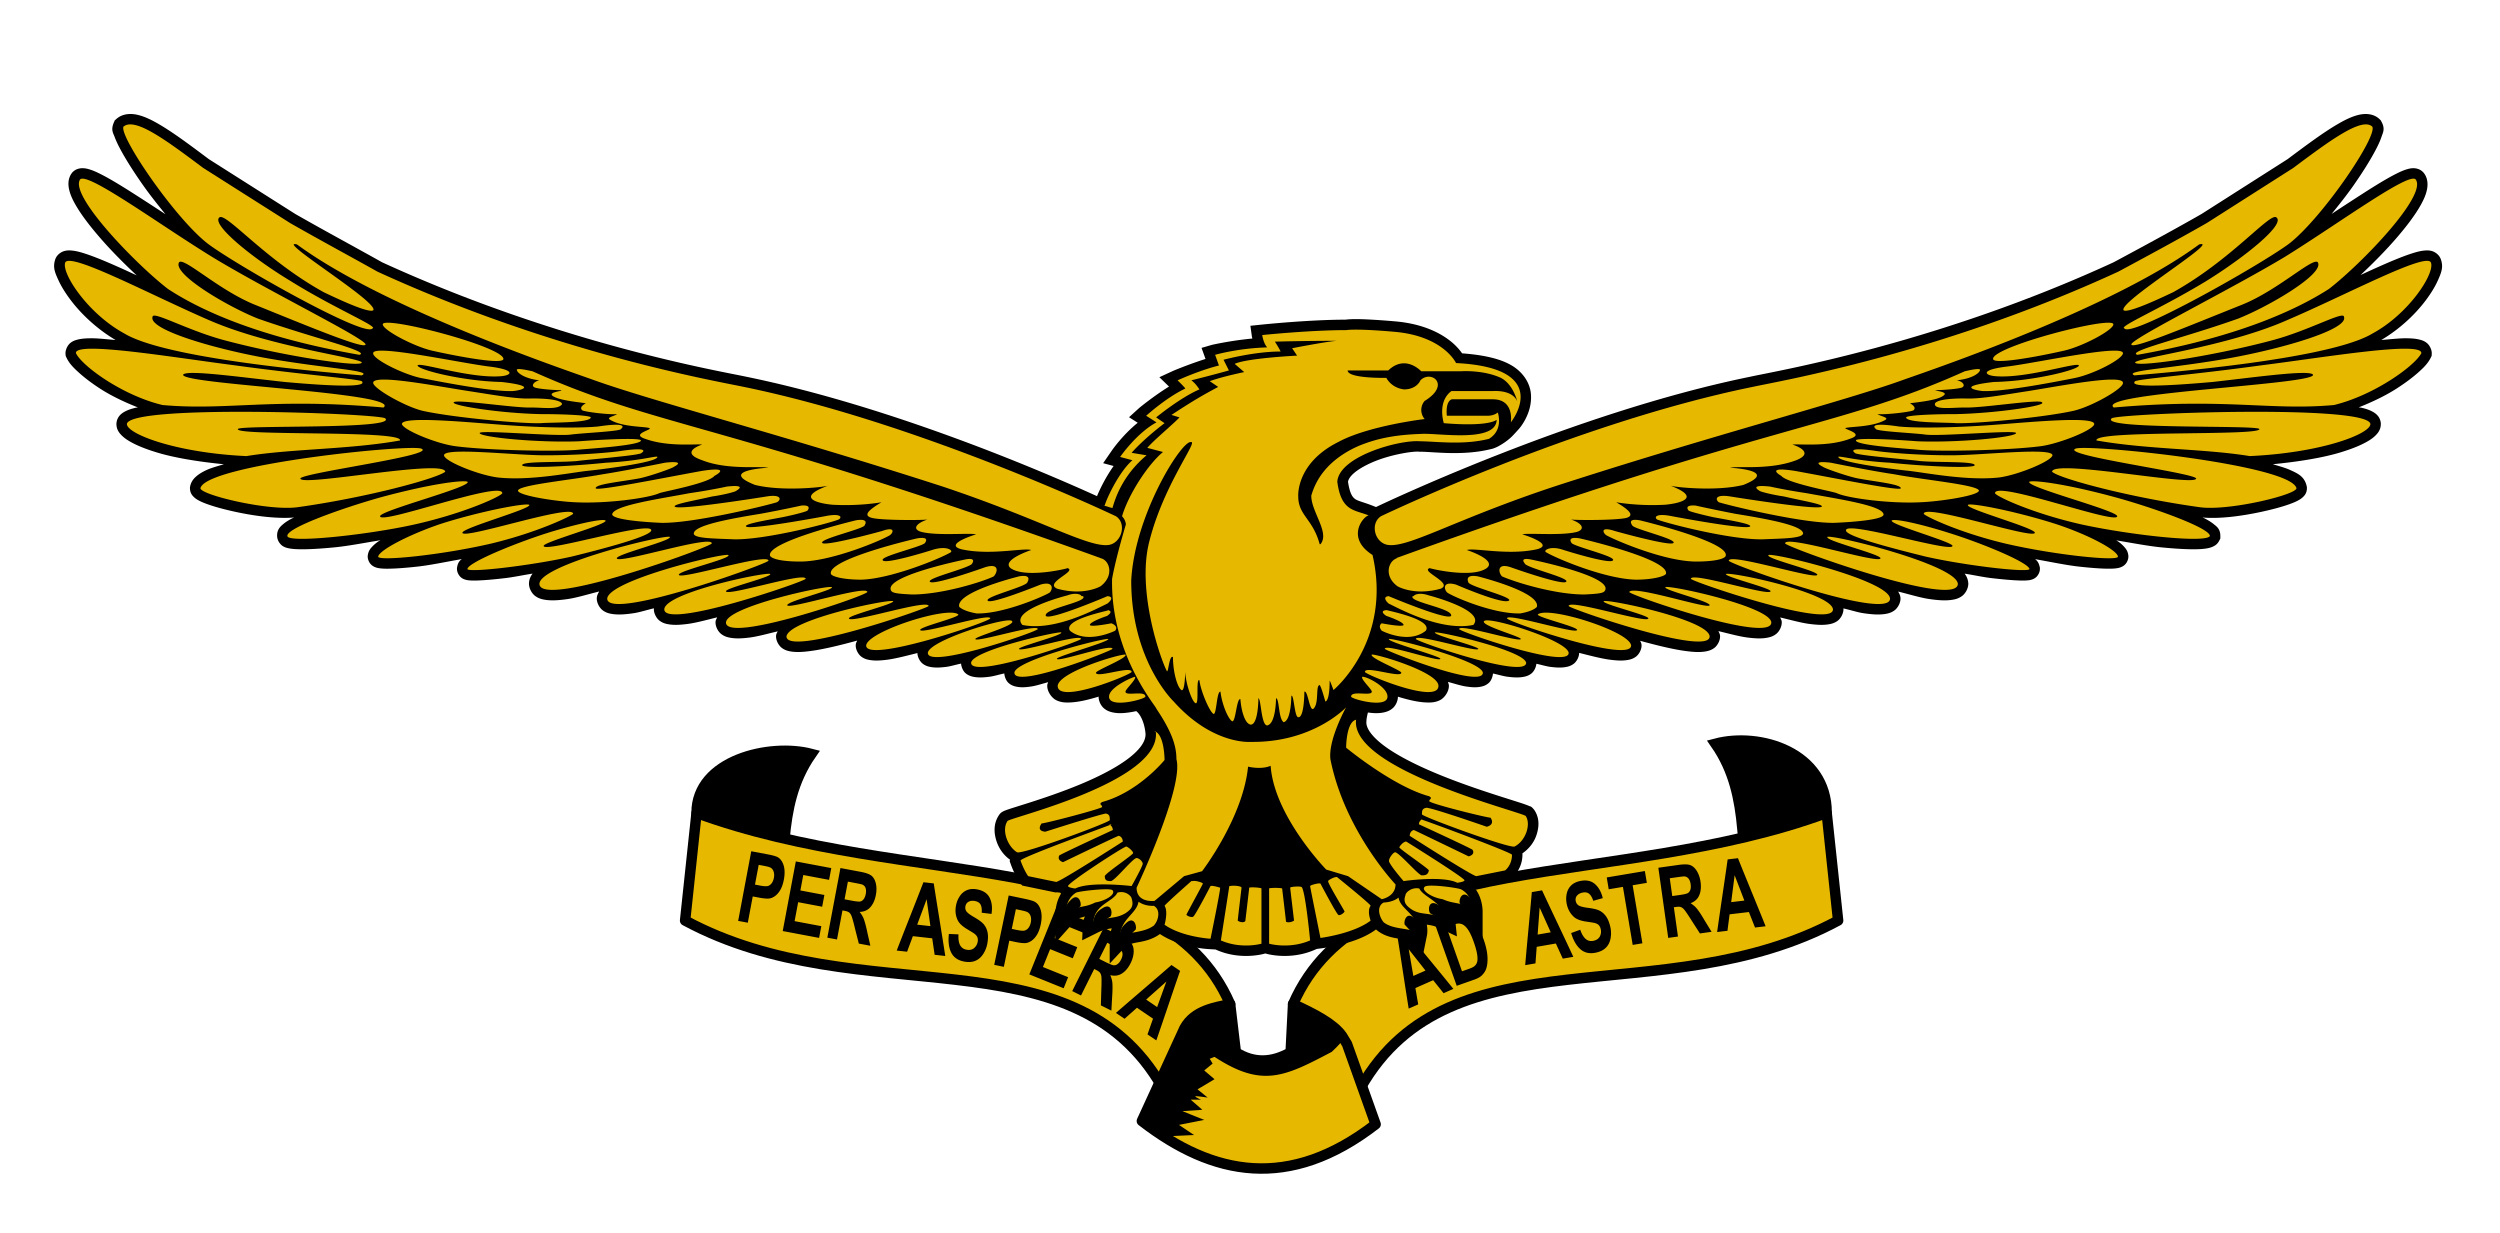<svg width="454.822" height="224.379" version="1.0" xmlns="http://www.w3.org/2000/svg">
  <path style="fill:#000000;stroke:#000000;stroke-width:1.9" d="M204.386 398.777c0-9.623 13.333-12.72 20.891-10.725-3.417 4.913-4.396 10.11-4.9 15.464z" transform="translate(-77.662 -250.887)"/>
  <path style="fill:#e7b800;fill-opacity:1;stroke:#000000;stroke-width:1.9;stroke-linejoin:round" d="m204.386 398.777-2.084 19.582c31.908 17.185 70.352 1.379 86.868 30.414l12.29-15.207c-12.561-28.864-58.796-20.689-97.074-34.789Z" transform="translate(-77.662 -250.887)"/>
  <path d="M203.805 398.777c0-11.08 12.215-14.704 20.229-12.585-3.417 4.913-4.396 10.11-4.901 15.464z" style="fill:#000000;stroke:#000000;stroke-width:1.9" transform="matrix(-1 0 0 1 536.129 -250.887)"/>
  <path d="m203.805 398.777-2.083 19.582c31.908 17.185 70.352 1.379 86.868 30.414l12.29-15.207c-12.562-28.864-58.796-20.689-97.075-34.789Z" style="fill:#e7b800;fill-opacity:1;stroke:#000000;stroke-width:1.9;stroke-linejoin:round" transform="matrix(-1 0 0 1 536.129 -250.887)"/>
  <path d="M39.22 406.277c2.687.601 6.494 1.08 8.307 4.38l7.752 16.883c-12.95 10.006-26.809 12.734-42.527.595l5.209-14.596.888-1.463c1.51-2.205 5.109-4.064 8.921-5.8l.447 8.774c3.32 1.88 6.641 2.082 9.962 0z" style="fill:#e7b800;fill-opacity:1;stroke:#000000;stroke-width:1.9;stroke-linejoin:round" transform="matrix(-1 0 0 1 263.019 -223.597)"/>
  <path style="fill:#000000;stroke:none" d="M39.217 406.185c2.686.602 6.5 1.077 8.312 4.375l7.75 16.907a55.55 55.55 0 0 1-4.125 2.875l-5.375-.25 2.75-1.844-4.594-.906 3.97-1.594-3.626-.25 2.125-1.844H44.53s1.437-.625.906-.625c-.53 0-2.125.25-2.125.25l1.844-1.5-3.094-1.844 1.875-1.593-1.53-1.25.53-.875-.875-.344c-8.669 5.666-12.72 3.62-21.312-.906-1.178-1.089-1.812-1.84-2.219-2.438l.313-.531c1.51-2.205 5.124-4.077 8.937-5.813l.438 8.782c3.32 1.88 6.648 2.082 9.968 0z" transform="matrix(-1 0 0 1 263.019 -223.597)"/>
  <path style="color:#000000;font-style:normal;font-variant:normal;font-weight:normal;font-stretch:normal;font-size:medium;line-height:normal;font-family:sans-serif;font-variant-ligatures:normal;font-variant-position:normal;font-variant-caps:normal;font-variant-numeric:normal;font-variant-alternates:normal;font-variant-east-asian:normal;font-feature-settings:normal;font-variation-settings:normal;text-indent:0;text-align:start;text-decoration:none;text-decoration-line:none;text-decoration-style:solid;text-decoration-color:#000000;letter-spacing:normal;word-spacing:normal;text-transform:none;writing-mode:lr-tb;direction:ltr;text-orientation:mixed;dominant-baseline:auto;baseline-shift:baseline;text-anchor:start;white-space:normal;shape-padding:0;shape-margin:0;inline-size:0;clip-rule:nonzero;display:inline;overflow:visible;visibility:visible;isolation:auto;mix-blend-mode:normal;color-interpolation:sRGB;color-interpolation-filters:linearRGB;solid-color:#000000;solid-opacity:1;vector-effect:none;fill:#000000;fill-opacity:1;fill-rule:nonzero;stroke:none;stroke-width:4.037;stroke-linecap:butt;stroke-linejoin:miter;stroke-miterlimit:4;stroke-dasharray:none;stroke-dashoffset:0;stroke-opacity:1;color-rendering:auto;image-rendering:auto;shape-rendering:auto;text-rendering:auto;enable-background:accumulate;stop-color:#000000" d="M1102.85-163.723s2.677-2.938 2.31-6.834c-.184-1.947-1.396-4.06-3.725-5.441-2.13-1.263-5.272-2.016-9.568-2.336a11.634 11.634 0 0 0-2.348-2.44c-2.109-1.65-5.53-3.32-10.656-3.745-.02-.002-1.74-.164-3.785-.286-2.057-.122-4.289-.244-5.913-.021l.274-.018c-7.218 0-16.428.965-16.428.965l-2.078.217.29 2.07s.07.292.087.395a67.925 67.925 0 0 0-7.764 1.21l-2.058.6.767 2.139c-3.279 1.039-6.246 2.297-6.246 2.297l-2.674 1.232 1.864 1.809c-3.104 1.93-5.776 4.15-5.776 4.15l-1.953 1.778 1.682 1.07c-3.055 2.476-5.069 5.46-5.069 5.46l-1.62 2.354 2.023.545a29.124 29.124 0 0 0-1.899 3.086 32.079 32.079 0 0 0-1.234 2.555c-.03.072-.046.121-.074.19-9.889-4.491-39.314-17.251-67.834-23.094l-.02-.004c-2.77-.593-11.599-2.145-24.232-5.563-12.633-3.418-28.93-8.674-46.144-16.56-4.545-2.562-10.991-6.028-16.774-9.336a.088.088 0 0 0-.01-.006l-16.687-10.586c-3.484-2.604-6.77-5.078-9.615-6.739-1.435-.837-2.749-1.483-4.077-1.81-.664-.164-1.401-.24-2.123-.147h.002c-.721.094-1.427.36-2.031.88l-.355.304-.184.43c-.616 1.439-.122 2.025.164 2.805.286.78.7 1.63 1.225 2.595 1.049 1.93 2.546 4.276 4.27 6.723 1.333 1.893 2.83 3.769 4.316 5.598a531.27 531.27 0 0 0-6.08-3.942c-2.453-1.566-4.624-2.891-6.381-3.781-.88-.445-1.64-.785-2.409-.996a4.099 4.099 0 0 0-1.261-.174c-.49.013-1.19.153-1.762.709l-.133.129-.107.15c-.743 1.045-.696 2.24-.469 3.205.227.965.653 1.88 1.207 2.852 1.107 1.944 2.758 4.093 4.664 6.3 2.244 2.599 4.75 5.105 7.18 7.376-.978-.452-2.073-.965-2.992-1.377-2.736-1.227-5.146-2.243-7.067-2.856-.96-.306-1.78-.522-2.619-.582-.42-.03-.854-.035-1.393.13-.538.164-1.25.632-1.583 1.347l-.041.086-.032.088c-.567 1.588-.035 2.697.54 3.98.574 1.283 1.437 2.675 2.546 4.12 2.071 2.695 5.054 5.487 8.559 7.556-1.625-.136-3.453-.342-4.68-.334-1.047.007-1.91.053-2.754.28-.422.112-.865.253-1.357.665-.492.412-.962 1.327-.889 2.12l.033.349.147.316c.524 1.125 1.345 1.958 2.45 2.952 1.103.993 2.492 2.047 4.099 3.083 2.098 1.354 4.622 2.563 7.265 3.604-.107.023-.287.029-.39.053-.767.18-1.426.376-2.06.709-.636.333-1.514.914-1.684 2.17l-.018.134v.137c0 1.067.538 1.731 1.021 2.215.484.484 1.034.858 1.684 1.227 1.3.737 3.012 1.423 5.143 2.07 3.318 1.007 7.867 1.773 12.927 2.27-1.175.355-2.434.695-3.334 1.11-.69.32-1.298.656-1.847 1.102-.55.446-1.115 1.038-1.326 1.983l-.05.218v.223c0 .945.476 1.436.772 1.719.297.283.558.444.832.597.549.308 1.157.554 1.88.81 1.444.51 3.318 1.014 5.378 1.456 3.78.811 7.955 1.347 11.28 1.078-.147.076-.382.157-.52.233-.644.352-1.19.687-1.688 1.12-.476.415-1.185 1.06-1.078 2.358.072.908.714 1.6 1.131 1.842.44.256.774.331 1.111.4.676.139 1.38.177 2.235.188 1.71.022 3.95-.115 6.484-.358 2.841-.272 5.892-.889 8.992-1.382-.14.095-.352.193-.482.289a7.407 7.407 0 0 0-1.09.945c-.328.354-.699.747-.844 1.578l-.03.172v.176c0 .577.293 1.152.58 1.459.286.307.54.438.743.531.407.185.676.223.957.264.564.082 1.147.093 1.862.082 1.43-.022 3.32-.167 5.513-.41 2.526-.281 5.586-.932 8.534-1.45-.36.279-.737.608-.903 1.56l-.031.173v.176c0 .67.4 1.3.72 1.582.32.281.564.372.757.441.385.138.629.158.892.184.527.05 1.087.046 1.772.019 1.37-.053 3.182-.216 5.242-.459 1.634-.192 3.434-.587 5.242-.865a3.135 3.135 0 0 0-.701 1.88v.082c0 .877.53 1.861 1.183 2.35.654.49 1.31.654 1.96.754 1.297.2 2.708.089 4.369-.15 1.711-.247 3.991-.948 6.054-1.46-.193.36-.408.695-.45 1.202l-.009.086v.084c0 .862.546 1.837 1.188 2.299.641.461 1.265.604 1.877.691 1.223.175 2.54.062 4.087-.166 1.109-.163 2.638-.657 3.92-.945-.003.041-.033.059-.035.101l-.002.047v.047c0 .827.514 1.76 1.117 2.211.603.45 1.186.597 1.748.69 1.125.184 2.302.102 3.68-.075 1.62-.208 3.728-.798 5.693-1.27-.114.29-.294.514-.312.893l-.004.05v.05c0 .814.48 1.735 1.074 2.205.594.47 1.184.635 1.752.74 1.136.21 2.323.14 3.705-.027 1.565-.189 3.6-.764 5.486-1.205-.101.253-.265.437-.302.756l-.014.117v.115c0 .826.514 1.762 1.117 2.213.603.452 1.186.597 1.748.69 1.125.185 2.303.104 3.682-.073 2.598-.332 5.867-1.134 9.137-2.031-.098.257-.245.46-.272.793l-.008.082v.082c0 .795.497 1.702 1.072 2.137.576.434 1.122.57 1.64.658 1.033.176 2.083.107 3.306-.045 1.692-.21 3.84-.786 5.91-1.303.007.757.465 1.626 1.014 2.053.552.43 1.077.566 1.56.652.967.173 1.911.105 3.008-.03.823-.103 1.915-.439 2.855-.634.06.716.427 1.518.938 1.918.55.432 1.076.57 1.558.657.966.173 1.907.106 2.999-.03.826-.102 1.922-.441 2.867-.638.05.666.353 1.434.845 1.859.53.459 1.068.618 1.541.709.948.182 1.82.098 2.819-.047.956-.139 2.17-.547 3.273-.83-.052.187-.15.332-.168.547l-.01.082v.084c0 1.114.86 2.34 1.756 2.773.896.433 1.718.462 2.563.434 1.69-.056 3.555-.511 5.427-1.074.066-.02.114-.045.18-.065v.006c0 .795.4 1.683.963 2.195.563.513 1.165.723 1.711.846 1.092.247 2.122.167 3.135.03.506-.07.999-.16 1.463-.265.199.144.418.364.652.713.234.348.53.877.794 1.75.265.873.336 1.692.336 1.692.192 1.4-.768 3.024-3.11 4.858-2.34 1.834-5.807 3.604-9.36 5.09-3.554 1.485-7.2 2.708-9.985 3.6-1.392.444-2.567.806-3.433 1.085-.434.14-.784.255-1.082.367-.15.056-.283.107-.45.188-.083.04-.173.084-.312.175-.128.084-.34.21-.621.65-1.045 1.591-.944 3.424-.438 4.964.468 1.422 1.344 2.686 2.614 3.588l-.066.285.2.558c.819 2.283 1.786 3.579 1.786 3.579l.457.587 6.338 1.31h.207c.644 0 .633-.097.746-.177.086.124.111.347.193.43-1.042 1.697-1.107 3.577-1.107 4.254v5.273l3.521-3.924c.772-.86.943-.86 1.61-1.013.11-.026.437-.152.58-.18-.11.417-.358.727-.377 1.2l-.137 3.407 3.053-1.52c1.173-.583 1.808-.667 2.662-.796-.153.555-.397 1.04-.397 1.693v5.122l3.495-3.745c-.316.338.452-.098 1.72-.324 1.262-.225 2.954-.512 4.5-1.648 4.147 2.755 9.666 2.93 9.666 2.93l1.086.062.221.098c4.724 2.064 9.223.718 9.223.718l.177-.05.178.05s4.5 1.34 9.283-.713l.5-.214.955-.12s1.717-.216 3.854-.767c2.08-.537 4.593-1.37 6.642-2.879l.061.072.153.121c1.558 1.241 3.309 1.447 4.566 1.649.629.1 1.155.193 1.422.273.267.08.134.124-.062-.183l2.69 4.203.99-4.89c.157-.78.108-1.492-.016-2.169.767.105 1.425.188 2.58.735l3.248 1.535-.377-3.573c-.041-.387-.264-.628-.363-.974.142.027.463.136.576.162.666.154.886.188 1.658.988l3.473 3.6v-5c0-.659-.136-3.188-1.928-5.006.113.077.099.174.723.174h.2l6.177-1.237.353-.252s2.176-1.73 2.176-4.67v-.27c1.278-.878 2.203-2.083 2.672-3.417.545-1.552.69-3.325-.332-4.894l-.066-.1-.074-.09c-.549-.658-.675-.549-.844-.629a6.155 6.155 0 0 0-.486-.203 30.292 30.292 0 0 0-1.245-.428c-.997-.325-2.344-.744-3.935-1.254-3.181-1.019-7.328-2.398-11.383-4.039-4.055-1.64-8.025-3.56-10.754-5.527-1.364-.984-2.407-1.98-3.011-2.854-.605-.872-.775-1.53-.698-2.164 0 0-.04-.33.28-1.63 1.012.137 2.042.217 3.134-.03.546-.123 1.148-.333 1.711-.845.56-.51.956-1.396.96-2.188.05.016.088.035.14.05 1.863.564 3.72 1.019 5.404 1.075.842.028 1.665 0 2.56-.435.896-.435 1.749-1.661 1.749-2.772 0-.298-.114-.519-.184-.771 1.188.31 2.479.74 3.502.888 1 .146 1.873.23 2.82.047.474-.09 1.011-.25 1.541-.709.49-.423.787-1.184.84-1.848.936.193 2.023.527 2.842.627 1.1.136 2.048.202 3.016.03.484-.086 1.007-.22 1.56-.649.51-.395.91-1.174.975-1.89.882.18 1.915.501 2.691.597 1.094.136 2.036.204 3.002.032.483-.087 1.01-.224 1.56-.655.552-.43 1.014-1.31 1.014-2.068v-.014c2.125.534 4.322 1.12 6.055 1.334 1.223.152 2.273.221 3.307.045.517-.088 1.063-.224 1.638-.658.576-.435 1.07-1.342 1.07-2.137v-.082l-.01-.082c-.025-.319-.17-.505-.26-.754 3.185.874 6.376 1.666 8.915 1.992 1.375.177 2.55.259 3.674.073.562-.093 1.146-.24 1.748-.692.602-.452 1.111-1.386 1.111-2.21v-.094c-.018-.393-.2-.641-.322-.944 1.973.467 4.088 1.058 5.717 1.254 1.383.167 2.568.237 3.705.027.568-.104 1.16-.27 1.754-.74.593-.47 1.072-1.393 1.072-2.207v-.097c-.018-.374-.195-.595-.307-.881 1.954.464 4.053 1.052 5.664 1.258 1.385.176 2.57.258 3.696.074.563-.092 1.145-.237 1.75-.686.604-.449 1.123-1.385 1.123-2.215v-.117l-.01-.058c1.26.28 2.767.765 3.86.925 1.555.228 2.88.34 4.107.166.613-.086 1.237-.228 1.88-.687.644-.46 1.196-1.436 1.196-2.303v-.084l-.01-.086c-.043-.503-.259-.836-.45-1.193 2.058.508 4.332 1.206 6.04 1.451 1.663.239 3.08.35 4.379.15.649-.1 1.304-.263 1.959-.752.654-.488 1.187-1.474 1.187-2.351v-.102l-.01-.101a3.26 3.26 0 0 0-.703-1.754c1.784.275 3.54.668 5.16.86 2.06.242 3.878.405 5.252.458.687.027 1.25.031 1.777-.02.264-.025.506-.044.891-.18.192-.07.435-.16.756-.44.32-.281.726-.911.726-1.586v-.233l-.053-.224c-.199-.857-.542-1.173-.878-1.436 2.907.51 5.93 1.154 8.418 1.432 2.183.244 4.065.39 5.488.412.711.01 1.293-.002 1.855-.084.282-.041.55-.077.957-.264.204-.093.459-.225.744-.533.286-.308.575-.88.575-1.455v-.117l-.012-.117c-.1-.852-.472-1.283-.793-1.65a6.906 6.906 0 0 0-1.073-.968c-.126-.095-.334-.192-.47-.287 3.032.484 6.043 1.093 8.808 1.362 2.503.242 4.73.379 6.475.357.872-.01 1.615-.054 2.299-.18.342-.063.67-.14 1.047-.308.376-.168.894-.428 1.267-1.149l.227-.435v-.492c0-1.389-.735-1.849-1.233-2.258-.497-.41-1.05-.743-1.699-1.092-.136-.073-.367-.153-.512-.227 3.291.291 7.486-.26 11.3-1.078 2.058-.442 3.937-.945 5.386-1.455.724-.255 1.333-.501 1.883-.808.275-.154.537-.314.834-.596.297-.283.777-.773.777-1.723v-.238l-.057-.233c-.449-1.868-1.804-2.419-3.187-3.056-.904-.417-2.166-.757-3.346-1.113 5.101-.497 9.676-1.263 13.004-2.266 2.144-.646 3.861-1.33 5.166-2.068.652-.37 1.205-.743 1.69-1.227.484-.484 1.023-1.15 1.023-2.217v-.137l-.017-.134c-.171-1.26-1.054-1.838-1.69-2.17-.635-.333-1.294-.53-2.062-.71-.133-.03-.364-.036-.502-.066 2.623-1.037 5.135-2.24 7.244-3.584 1.623-1.034 3.034-2.084 4.158-3.074 1.124-.99 1.96-1.817 2.508-2.92l.182-.367.025-.406c.049-.798-.44-1.678-.928-2.076-.489-.398-.927-.539-1.35-.65-.844-.225-1.711-.271-2.761-.278-1.24-.008-3.083.199-4.725.336 3.507-2.071 6.477-4.866 8.525-7.568 1.097-1.447 1.945-2.845 2.502-4.135.558-1.29 1.071-2.438.451-4.016l-.012-.03-.012-.028c-.312-.728-1.037-1.228-1.582-1.399-.544-.17-.979-.163-1.396-.133-.835.06-1.644.278-2.596.584-1.904.613-4.302 1.627-7.03 2.854-.87.39-1.925.876-2.849 1.303 2.403-2.253 4.876-4.737 7.078-7.307 1.895-2.21 3.526-4.361 4.606-6.318.54-.98.955-1.904 1.154-2.89.2-.984.175-2.216-.613-3.22l-.051-.066-.059-.06c-.566-.61-1.311-.772-1.809-.786-.497-.014-.876.071-1.254.178-.755.213-1.5.553-2.367.998-1.732.89-3.886 2.213-6.324 3.78a544.39 544.39 0 0 0-5.957 3.882c1.467-1.814 2.948-3.672 4.26-5.549 1.711-2.45 3.188-4.8 4.21-6.74.512-.97.912-1.83 1.178-2.63.266-.802.748-1.522-.012-2.917l-.15-.277-.228-.217c-1.172-1.12-2.822-1.128-4.127-.799-1.305.33-2.6.973-4.028 1.809-2.828 1.656-6.13 4.126-9.615 6.73l-16.65 10.61c-5.787 3.31-12.239 6.78-16.965 9.32-17.106 7.888-33.408 13.146-46.053 16.564-12.633 3.416-21.448 4.96-24.185 5.563-17.236 3.514-35.124 9.73-48.817 15.105l-.634.247c-13.55 5.345-22.85 9.808-22.85 9.808l-.088.041-.666-.261c-1.66-.655-2.81-.882-3.373-1.29-.534-.385-1.037-1.091-1.373-3.343.083-.456.425-1.075 1.313-1.8.966-.79 2.424-1.578 4.021-2.214 3.193-1.27 7.146-1.895 8.354-1.795l.084.006h.082c2.682 0 8.407.875 13.908-.537 0 0 .09-.007.289-.074.199-.067.523-.188.886-.372.364-.184.842-.467 1.274-.766a11.3 11.3 0 0 0 1.305-1.03c.478-.44 1.527-1.628 1.527-1.628zm-270.704-16.744c.014.01.037.015.05.024.015.008.024.02.038.027zm436.82 0-.085.051c.014-.008.025-.02.04-.03.013-.007.032-.013.045-.02zM1103.054-81.25l-.1.056c.021-.01.032-.031.053-.043.024-.013.022.001.047-.013z" transform="translate(-761.445 232.095) scale(.941)"/>
  <path style="color:#000000;font-style:normal;font-variant:normal;font-weight:normal;font-stretch:normal;font-size:medium;line-height:normal;font-family:sans-serif;font-variant-ligatures:normal;font-variant-position:normal;font-variant-caps:normal;font-variant-numeric:normal;font-variant-alternates:normal;font-variant-east-asian:normal;font-feature-settings:normal;font-variation-settings:normal;text-indent:0;text-align:start;text-decoration:none;text-decoration-line:none;text-decoration-style:solid;text-decoration-color:#000000;letter-spacing:normal;word-spacing:normal;text-transform:none;writing-mode:lr-tb;direction:ltr;text-orientation:mixed;dominant-baseline:auto;baseline-shift:baseline;text-anchor:start;white-space:normal;shape-padding:0;shape-margin:0;inline-size:0;clip-rule:nonzero;display:inline;overflow:visible;visibility:visible;isolation:auto;mix-blend-mode:normal;color-interpolation:sRGB;color-interpolation-filters:linearRGB;solid-color:#000000;solid-opacity:1;vector-effect:none;fill:#e7b800;fill-opacity:1;fill-rule:nonzero;stroke:none;stroke-width:4.037;stroke-linecap:butt;stroke-linejoin:miter;stroke-miterlimit:4;stroke-dasharray:none;stroke-dashoffset:0;stroke-opacity:1;color-rendering:auto;image-rendering:auto;shape-rendering:auto;text-rendering:auto;enable-background:accumulate;stop-color:#000000" d="M1064.48-141.428c1.851-2.229-1.777-6.213-1.777-9.39.74-2.555 2.666-6.695 9.035-9.561 4.147-1.748 7.998-2.23 12.367-2.385 3.333-.163 14.294 1.748 14.442-2.71-2.222 1.436-10.22.637-10.22.637s-1.333-4.14 1.481-6.207h8.072c4.147-.162 4.666 2.067 4.666 2.067s-.741-3.34-3.185-4.614c-3.48-1.592-7.702-1.274-7.702-1.274h-7.702s-3.036-3.347-6.369-.163h-7.85c0 1.593 7.48 1.437 7.48 1.437s.889 1.91 3.407 2.23c2.518 0 3.184-1.756 3.184-1.756 2-2.066 5.999.8.815 3.984a2.675 2.675 0 0 0 0 3.503s-10.887 1.274-16.737 4.458c-8.22 4.14-7.702 10.51-7.702 10.51 0 3.658 2.814 4.302 4.147 9.234zm14.59 2.703c73.613-26.586 85.166-24.994 109.975-36.14.74-.163 2.666-.637 2.962-.318 0 .629-1.48 1.747-4.517 2.066 1.185.163 1.851 1.118.888 1.436-1.184.319-4.369.474-5.035.474 0 .163 2.814.319 1.48 1.119-1.332.955-5.85 1.273-6.368 1.429 0 0 1.333.637.74 1.274 0 .318-5.332.955-7.035.8.74.474 2.222.637 1.555 1.11-2.518 1.437-6.887 1.274-7.776 1.593 0 .318 3.85 1.118.889 2.073-4.222 1.593-9.554.956-11.109 1.111 0 0 4.74 1.437.74 3.03-5.035 1.91-11.034 1.11-12.737 1.428-1.185 0 10.072.319 2.518 3.348-5.184 1.274-12.886.474-14.071.156 5.85 2.229 2.221 3.347-.963 3.665-5.258.319-9.554-.474-9.554-.474 2.444 1.43 3.63 2.54 2 3.022-1.851.474-9.553.474-10.738.319 2.37.8 2.666 1.91 1.185 2.384-3.037.8-9.554.163-10.59.482 0 0 6.369 1.91 2.888 2.866-5.554 1.273-12.072-.319-13.627.162 0 0 5.925 1.904 3.851 3.503-2.666 1.911-9.998.319-11.035 0-1.851.63 4.666 2.866 2.148 3.977-5.184 1.437-8.368-.474-8.368-.474-2.815-2.073-1.63-5.102 0-5.42zm110.641-10.346c.963-.318 9.184 1.274 16.738 3.666 6.369 2.066 12.07 5.095 12.219 6.37 0 .955-12.367-.32-21.92-2.556-9.258-2.229-15.627-5.413-15.627-5.724 0-2.074 21.477 5.095 21.477 3.658 0-.955-14.072-4.777-12.887-5.414zm-14.737 3.022c.815-.311 5.332.644 10.887 2.392 6.665 2.066 15.404 5.732 15.7 7.006 0 .8-12.368-.637-20.07-2.385-9.035-2.229-15.626-4.14-15.404-5.095 0-1.918 20.588 4.458 20.588 3.022 0-.8-12.738-4.296-11.7-4.94zm-12.442 3.184c1.704-.31 24.81 5.414 25.18 9.08 0 4.94-33.4-7.162-33.4-7.806 0-1.748 18.44 4.14 18.44 2.866 0-.792-11.182-3.495-10.22-4.14zm-11.404 3.51c1.555-.318 23.18 4.933 23.476 8.436 0 4.458-31.178-6.688-31.178-7.324 0-1.593 17.107 3.821 17.107 2.71 0-.8-10.368-3.192-9.405-3.821zm-8.22 3.66c1.554-.32 20.29 3.665 20.661 6.85 0 3.976-27.475-5.422-27.475-5.896 0-1.436 15.404 3.503 15.404 2.393 0-.637-9.257-2.866-8.59-3.348zm-11.702 2.547c1.333-.319 20.292 3.821 20.44 6.85 0 4.14-27.327-5.258-27.475-5.895.74-1.43 15.552 3.503 15.552 2.548 0-.793-9.332-3.022-8.517-3.503zm-11.923 2.71c1.333-.318 20.291 3.659 20.44 6.843 0 3.984-27.254-5.413-27.254-5.887 0-1.437 15.404 3.503 15.404 2.384 0-.637-9.405-2.866-8.59-3.34zm-12.738 2.548c2.222-1.592 17.774 3.34 17.996 6.05 0 3.503-23.995-4.62-23.995-5.258 0-1.11 13.553 3.185 13.553 2.23 0-.638-8.22-2.548-7.554-3.022zm-10.368 1.274c1.333-.8 16.07 3.821 16.292 6.206 0 3.184-21.18-4.14-21.18-4.614 0-1.118 11.923 2.703 11.923 1.91 0-.48-8.22-2.71-7.035-3.502zm-9.554 2.229c1.037-.163 17.256 3.503 17.626 5.887 0 3.185-21.329-4.14-21.329-4.613 0-1.119 12.072 2.703 12.072 1.91 0-.481-8.887-2.71-8.369-3.184zm-8.886 1.274c.888-.163 17.773 4.14 18.144 6.524 0 3.184-18.96-4.295-18.96-4.614 0-1.118 10.74 2.703 10.74 1.91 0-.48-10.591-3.346-9.925-3.82zm-3.333 3.021c.814-.156 12.886 3.348 12.886 6.05 0 3.666-14.22-2.229-14.22-2.702 0-1.274 7.036 1.273 7.036.155 0-.474-6.22-2.866-5.702-3.503zm-1.852 4.303c.74-.163 4.888 1.91 4.888 3.821 0 2.385-7.035.474-7.035 0 0-1.274 3.999 0 3.999-.955 0-.482-2.148-2.392-1.852-2.866zm129.009-37.74c1.037-.318 7.257.474 16.589 3.022 7.035 1.918 18.292 5.895 18.292 7.487-.74 1.43-15.256-.156-24.81-2.23-9.85-2.228-16.736-5.568-16.736-6.05 0-2.547 23.624 6.206 23.624 4.458 0-1.118-18.07-5.732-16.96-6.687zm8.887-6.369c2.073-.955 41.62 3.022 42.731 7.643 0 1.274-13.182 4.458-18.736 3.666-13.775-1.918-27.18-5.577-28.513-6.85 0-2.548 28.142 3.021 27.846 1.273-.74-1.118-26.29-4.458-23.328-5.732zm7.035-5.895c2.074-.955 49.47-2.703 49.989 1.118 0 1.911-9.405 5.57-23.328 6.206-8.665-1.429-19.773-1.273-29.623-3.021-.74-2.074 32.14-.8 31.474-2.23-.74-.8-31.326.156-28.512-2.073zm4.518-7.161c1.185-.482 11.405-1.274 24.142-3.03 12.59-1.591 31.327-4.776 31.179-2.384-1.185 2.385-9.035 8.117-16.885 10.028-12.442 1.118-20.81-1.43-42.584.48-3.702-2.865 39.547-4.457 38.51-6.368-.74-.955-10.886.474-19.403 1.43-9.035.8-16.44 1.118-14.96-.156zm0-3.666c1.037-.955 17.773-3.022 29.327-8.117 11.553-4.94 26.956-13.22 27.845-11.153.815 2.074-4.221 9.872-11.257 13.7-5.998 3.66-25.105 6.37-46.063 8.117-2.222-.955 6.887-1.273 18.44-3.34 10.516-1.91 22.958-5.576 22.07-7.968 0-1.266-6.814 2.71-14.22 4.621-12.072 3.185-26.66 5.258-26.142 4.14zm-.74-3.503c.74-1.43 18.81-10.353 29.696-16.878 10.516-6.532 23.92-16.403 25.254-14.967 2.37 3.022-10.368 16.241-16.737 21.173-7.184 4.622-18.959 9.561-37.029 12.746-2.37-.637 8.739-3.185 19.477-7.006 5.999-2.392 16.589-8.606 15.404-10.835-.74-1.274-7.554 5.258-14.59 8.124-11.552 4.614-21.772 8.917-21.476 7.643zm31.326-34.074-16.738 10.664c-5.85 3.348-12.367 6.85-17.107 9.398-34.51 15.923-65.689 21.18-70.725 22.292-34.363 7.006-71.836 25.001-71.836 25.001-2.222 1.437-1.185 5.414 1.63 5.577 4.073.319 13.108-5.095 31.845-11.309 30.363-9.871 56.357-16.559 67.688-20.699 5.406-1.91 40.213-13.693 57.025-26.12 4.517-1.11-15.923 11.309-14.59 12.746.963.629 8.22-2.874 9.553-3.503 11.183-6.214 18.589-15.293 19.922-14.493 2 1.273-6.22 7.798-13.405 12.263-8.887 5.414-17.255 8.917-15.922 9.228 1.185 1.918 26.29-12.256 31.845-16.396 6.369-4.94 17.107-20.707 16.07-22.61-2-1.91-8.22 2.703-15.255 7.961zm-175.295 85.507c1.185.319 8.887 1.91 7.554 3.984-3.332 2.703-8.517 0-8.517 0-.814-.955 0-1.436 0-1.436s4.074.8 4.222.318c0-.637-3.333-1.748-3.333-1.748s-1.555-.955 0-1.118zm5.036-2.703c-.963 1.11 7.924 2.385 7.406 3.821-.74.956-12.072-3.821-12.072-3.821-1.48.156 0 1.43 0 1.43 2.296 1.117 10.22 5.413 16.367 4.139 2.518-2.866-8.665-5.732-8.665-5.732-1.333-.474-2.518-.319-2.888.163zm23.995 2.066c.74-2.866-11.405-5.887-11.405-5.887-2.666-.482-1.852 1.11-1.852 1.11 0 .8 8.072 2.71 7.925 3.503-.74 1.119-10.294-3.021-10.294-3.021-2.815-.8-2.296 1.11-1.63 1.592 1.852 1.11 9.183 4.14 14.071 3.977 2.666-.474 3.185-1.274 3.185-1.274zm13.256-3.34c.74-2.71-14.071-5.74-14.071-5.74-2.74-.629-1.555.645-1.555.645 0 .792 8.22 2.703 8.072 3.495 0 1.119-10.738-2.703-10.738-2.703-2.814-.955-2.37 1.119-1.703 1.756 2.073.947 9.923 3.502 15.922 3.502 3.407-.162 3.851-.318 4.073-.955zm11.701-3.029c.74-2.866-16.589-6.85-16.589-6.85-2.666-.474-1.703.8-1.703.8 0 .637 8.22 2.547 8.072 3.34 0 1.118-9.553-1.904-9.553-1.904-2.666-.955-4.147.156-3.333.474 1.852 1.111 11.183 5.095 17.255 5.258 3.333 0 5.555-.636 5.851-1.118zm11.553-3.503c.74-2.71-16.589-6.85-16.589-6.85-2.666-.474-1.481.955-1.481.955 0 .645 8.22 2.548 7.998 3.348 0 .955-11.33-2.23-11.33-2.23-2.889-.955-2.37.319-1.704.8 2 1.111 11.405 5.096 17.404 5.096 3.406 0 5.554-.482 5.702-1.119zm14.96-4.295c0-1.6-7.258-2.866-13.108-3.821-4.148-.8-7.702-1.593-7.702-1.593-2.37-.163-1.333.948-1.333.948 0 .163 2.518.8 4.665 1.281 3.407.63 7.258 1.274 7.258 1.748 0 .956-15.108-1.91-15.108-1.91-3.036-.637-3.555.162-2.888.636 2.073.8 14.441 3.985 20.514 3.822 3.85-.163 7.48-.163 7.702-1.111zm15.552-3.666c0-1.748-8.887-3.029-14.886-4.14-4.221-.637-7.035-1.274-7.035-1.274-4.37-.48-2.074.8-2.074.8 0 .156 2.518.793 4.74 1.111 3.333.793 7.332 1.43 7.332 1.91 0 .956-17.7-1.91-17.7-1.91-3.037-.481-2.889.637-2.222 1.118 2 .637 16.441 4.14 22.44 3.977 3.85-.163 9.405-.637 9.405-1.592zm18.44-4.614c0-1.118-10.59-2.073-16.44-3.192-4.37-.637-12.22-2.229-12.22-2.229-4.222-.474-1.481.8-1.481.8 0 .156 4.37 1.748 6.665 2.23 3.332.636 8.369 1.11 8.369 1.91 0 .637-12.516-1.91-20.44-3.348-6.147-.955-2.667.956-2.667.956 1.185 1.437 10.072 3.029 10.739 3.347 2 .956 10.22 2.066 16.218 1.755 3.851-.162 11.109-1.273 11.257-2.229zm14.22-6.85c0-1.592-13.702 0-19.552 0-6.22 0-11.923-.481-14.293-.8-6.369-.955-4.37.319-4.37.319 0 .481 10.22 1.273 12.59 1.592 3.333.318 10.59 0 10.59.8 0 .637-8.59.318-16.44-.482-6.221-.318-9.924-1.429-9.924-1.11 0 1.11 12.072 2.547 13.774 2.703 3.852.48 11.257 1.91 17.256 1.273 3.703-.474 10.22-3.184 10.368-4.295zm8.072-6.05c0-1.593-12.887-.32-19.255.155-8.369.637-15.627.637-18.589.319-6.369-.956-4.37.481-4.37.481 0 .474 7.554.792 9.702 1.11 3.481.32 17.404-.954 17.404-.318 0 .8-11.035 1.911-19.107 1.593-6.147-.474-12.071-.637-11.85-.156 0 .955 9.85 1.592 11.553 1.748 3.852.481 18.07.163 24.143-.637 3.63-.474 10.369-3.185 10.369-4.296zm5.554-7.962c0-1.755-12.294.637-18.292 1.592-5.184.793-9.406 1.593-12.368 1.43-6.073 0-5.702 1.118-5.702 1.118 0 1.11 3.48.637 5.702.637 3.333.156 15.034-1.755 15.034-.955.74.636-9.035 2.066-16.59 2.229-5.998 0-9.701.318-9.701.637 0 1.11 7.85.955 9.553 1.11 3.703.163 17.108-1.11 22.81-2.384 3.481-.8 9.702-4.303 9.554-5.414zm0-5.732c0-1.755-16.07 1.748-22.07 2.548-5.702.637-4.739 1.748-2.517 1.91 5.998.474 15.922-2.866 16.07-2.073 0 .8-8.739 3.029-16.44 3.184-7.036.8-3.852 1.593-2.148 1.755 3.703.156 12.368-1.436 17.922-2.547 3.703-.8 9.183-3.666 9.183-4.777zm-1.852-5.576c0-1.748-23.402 4.302-23.254 6.687 0 1.118 8.073-.318 13.7-1.592 3.556-.793 9.554-3.977 9.554-5.095zm-185.143 78.664c1.333 9.716-28.29 16.722-28.66 17.359-1.186 1.747 0 4.932 1.85 6.05 1.037.474 17.775-5.732 17.923-6.213 0-.637 0-1.111-.74-1.274-.742 0-11.702 3.503-11.702 3.503s-1.852 0-.74-1.592c.74 0 11.7-2.866 11.7-3.185 0-.474-.74-.474 0-.955 7.036-1.91 12.072-8.117 12.072-8.117s0-5.102-2-5.576zm-8.517 17.996c-.74.318-17.478 6.369-17.626 7.005.74 2.067 1.481 3.022 1.481 3.022l5.407 1.118c.74 0 12.885-7.805 12.885-7.805s0-.956-.814-1.111c-1.185.474-10.738 5.095-10.738 5.095s-1.185-.319-.74-1.274c0-.163 10.367-4.94 10.367-4.94s0-.792-.74-1.11zm2.814 4.295c-.74.163-11.257 7.006-11.257 7.643 0 .318 1.407.481 1.407.481 2.815-1.437 10.887-.481 10.887-.481s2.148-3.822 2.148-4.296c0-.481-.741-1.118-1.185-1.118-.741 0-4.37 4.621-5.036 4.458-.74 0-1.111-.155-1.111-.955 0-.474 5.48-4.14 5.48-4.458 0-.319-.815-1.111-1.333-1.274zm-2.666 8.443c.74.792-1.333 2.066-3.333 2.384-2.518 1.274-3.703.319-5.702 2.548 0-.956 0-3.185 2-4.459.814-.318 6.517-.955 7.035-.473zm.963.473c-.963 1.911-4.518 2.23-4.666 5.895 2.888-1.436 4-.636 6.22-1.91 1.186-.8 1.63-1.437 1.186-2.866 0-.319-1.037-1.592-2.74-1.119zm4.073 1.756c1.333.955 2.962.792 2.962.792 1.407.8.889 2.866 0 3.821-2.147 1.593-5.48 1.119-6.517 2.23 0-3.496 3.185-4.459 3.555-6.843zm38.362-4.777s6.517 5.25 6.517 5.569c-.741.955 0 2.866 0 2.866-3.333 2.548-9.702 3.347-9.702 3.347s-2-9.871-2-10.034c0-.156 1.63-.637 2-.474 0 0 3.185 6.05 3.48 6.05 0 .156.742 0 1.186-.637 0-.163-3.333-5.576-3.185-5.895 0-.155 1.037-.792 1.704-.792zm-6.888 1.91c.741.156 1.704 10.354 1.704 10.354-4.074 1.748-7.925.63-7.925.63v-10.665c0-.163 2.37-.163 2.518 0 0 0 .741 6.206.741 6.369 0 .156.815.319 1.555-.163 0-.156-.74-6.206-.74-6.369 0-.156 1.48-.318 2.147-.156zm-21.254-1.118s-4.888 4.303-5.184 4.777c.74 1.118 0 3.666 0 3.666 3.406 2.385 8.887 2.703 8.887 2.703s2-9.709 1.851-9.872c0 0-1.48-.474-1.851-.318 0 0-2.963 5.732-3.333 5.895 0 .155-.814.155-1.333-.319 0-.163 3.185-5.895 3.185-6.05 0-.163-1.333-.637-2-.482zm7.331.956c0 .163-1.629 10.516-1.629 10.516 4 1.748 7.85.63 7.85.63v-10.665c0-.163-2-.318-2.37-.163 0 .163-.74 6.37-.74 6.37 0 .318-.815.48-1.481 0 0-.157.74-6.37.74-6.37 0-.318-1.555-.474-2.221-.318zm24.514-32.164c-1.185 9.717 32.14 17.834 32.807 18.633 1.037 1.593 0 4.777-2.148 5.888-.814.481-17.773-5.732-17.922-6.206 0-.637 0-1.118.815-1.274.74-.163 11.701 3.659 11.701 3.659s1.704-.319.74-1.748c-.74 0-11.7-2.71-11.848-3.192 0-.474.74-.474 0-.948-7.036-1.91-16.07-9.398-16.07-9.398s0-5.095 1.999-5.414zm12.515 19.27c.74.156 17.478 6.37 17.626 6.843 0 2.074-1.333 3.03-1.333 3.03l-5.554 1.11c-.741 0-12.886-7.798-12.886-7.798s0-.956.814-1.119c1.037.482 10.59 5.096 10.59 5.096s1.334-.319.74-1.274c0-.156-10.367-4.932-10.367-4.932s0-.8.74-.956zm-2.814 4.296s11.257 7.005 11.257 7.487c0 .318-1.407.474-1.407.474-2.814-1.43-10.368-.319-10.368-.319s-3.037-3.503-2.814-3.977c0-.481.814-1.592 1.185-1.592.74 0 4.665 4.614 5.183 4.458.74 0 1.185-.162 1.333-.955 0-.319-5.702-4.14-5.702-4.458 0-.163.74-1.119 1.333-1.119zm3.555 8.76c-.74.638 1.333 2.067 3.48 2.385 2.519 1.119 3.703.319 5.703 2.392 0-.8 0-3.184-2.148-4.302-.74-.319-6.59-1.111-7.035-.474zm-1.037.32c1.037 1.91 4.518 2.384 4.888 5.894-3.037-1.437-4.221-.644-6.221-1.755-1.185-.8-1.851-1.437-1.333-2.866 0-.481 1.185-1.592 2.666-1.274zm-3.999 1.747c-1.185.955-2.888.955-2.888.955-1.482.8-.815 2.866 0 3.822 2 1.592 5.554.955 6.368 2.229.741-3.659-3.184-4.614-3.48-7.006zm-56.802-75.79c0-.482 2.444-6.214 5.332-8.762l-2.37-.637s3.185-4.62 7.036-6.687l-2-1.274s3.85-3.503 7.554-5.258c0-.155-1.481-1.592-1.481-1.592s4.147-1.91 7.998-2.866l-.74-2.066s4.369-1.274 10.071-1.437c-.74-.792-.963-2.385-.963-2.385s9.184-.955 16.22-.955c2.369-.326 9.256.319 9.256.319 9.554.792 11.998 6.05 11.998 6.05 19.107.955 10.59 11.464 10.59 11.464s.74-4.458-3.48-4.458h-7.925c-1.333.474-.963 3.184-.963 3.184h7.85c1.333 0 2-.637 2-.637s1.185 3.34-1.703 5.096c-4.963 1.273-10.369.474-13.405.474-3.85-.319-15.552 2.866-15.922 7.805.74 5.732 3.258 5.414 6.072 6.525-1.037.163-4.517 4.303.74 7.65 3.852 16.715-7.553 26.113-7.553 26.113s-.74-2.074-.74-1.756c0 .637 0 3.666-.815 3.985 0 .155-.889-3.348-1.185-3.185-.74.319 0 3.666-1.185 4.614-.74.319-1.037-3.658-1.703-3.34 0 0 0 5.095-1.185 4.932-.74 0-.815-4.458-1.333-4.14 0 0 0 4.777-1.481 5.103-1.037-.644-.815-4.621-1.482-4.621 0 0 0 4.932-1.703 5.25-1.184 0-1.184-5.25-1.703-5.25 0 0 0 5.095-1.481 5.095-1.185-.163-1.852-2.866-2-4.94-.74-.155-.888 4.303-1.555 4.303-.74-.318-2-3.184-2.296-5.732-.74-.163-.74 4.458-1.333 4.295-.74-.318-2.518-4.458-2.74-6.524-.74-.319 0 4.777-.74 4.458-.741-.318-2-4.14-2-6.213 0-.474 0 4.14-.74 3.666-.741-.482-1.63-3.348-1.63-6.37-.74-.48-.889 3.185-1.185 2.704-1.185-2.23-5.85-15.441-3.406-25.002 2.74-10.983 9.553-19.58 8.072-19.262-1.704-.482-10.887 14.011-11.553 26.75 0 15.603 8.22 23.409 8.22 23.409 7.554 8.435 14.886 7.798 14.886 7.798 12.07.163 18.44-6.687 18.44-6.687s-3.48 6.213-3.036 10.034c2.74 13.857 12.59 24.202 12.59 24.202 0 2.392-2.667 2.866-2.667 2.866l-6.517-4.458-4.221-1.274s-10.072-10.345-10.739-20.062c-1.85.8-4.369.163-4.369.163-.962 9.872-8.886 20.218-8.886 20.218l-3.481.955-5.703 4.777s-3.48.481-3.48-2.548c0 0 9.183-19.425 7.702-24.839 0-2.392-.741-5.095-3.851-9.716 0-.474-8.887-10.509-8.59-25.157.74-4.14 2.665-10.51 2.665-10.51s0-.799-.74-1.591c1.332-4.459 5.184-10.19 7.924-12.42l-3.037-.8c1.185-1.429 5.036-4.613 6.22-5.887l-1.554-.482c4.37-2.866 6.073-3.821 9.035-5.413l-1.63-1.111c2.667-.955 6.666-1.755 6.666-1.755l-1.852-1.592c2.37-1.111 12.072-1.593 12.072-1.593l-.963-1.429s6.517-1.274 8.665-1.437c-6.37 0-11.998.163-11.998.163s.74 1.111 1.111 1.91c-5.184 0-11.035 1.593-11.035 1.593l1.037 2.066c-3.406.956-7.257 1.91-7.257 1.91s.74.482 1.555 1.756c-3.703 1.592-8.368 5.414-8.368 5.414l1.629 1.11c-4.37 3.348-6.37 5.733-6.37 5.733l2.89.481c-4.74 3.977-6.074 8.435-6.592 10.19-.74-.155-.963-.318-1.777-.474zm-.74 10.182c-73.688-26.586-85.093-24.994-109.902-36.14-.741-.163-2.814-.637-3.037-.318 0 .63 1.555 1.747 4.37 2.066-.963.163-1.852 1.118-.74 1.437 1.184.318 4.22.474 4.887.474.74.162-2.666.318-1.555 1.118 1.333.955 6.072 1.274 6.369 1.43 0 0-1.333.636-.741 1.273 0 .318 5.332.955 6.814.8-.741.474-2.148.637-1.333 1.11 2.37 1.437 6.887 1.274 7.553 1.593.74.318-3.703 1.118-.814 2.073 4.37 1.593 9.701.956 11.034 1.111 0 0-4.666 1.437 0 3.03 4.814 1.91 11.035 1.11 12.738 1.429 1.11 0-10.22.318-2.518 3.347 5.184 1.274 12.886.474 14.071.156-6.073 2.229-2.37 3.347.815 3.665 5.332.319 9.553-.473 9.553-.473-2.37 1.429-3.703 2.54-1.851 3.021 1.703.474 9.553.474 10.738.319-2.37.8-2.888 1.91-1.185 2.384 3.037.8 9.405.163 10.59.482 0 0-6.369 1.91-2.888 2.866 5.554 1.273 12.071-.319 13.553.163 0 0-5.85 1.903-4 3.502 2.666 1.911 10.073.319 11.035 0 1.851.63-4.666 2.866-2 3.977 5.185 1.437 8.37-.474 8.37-.474 2.739-2.073 1.703-5.102 0-5.42zM911.476-149.07c-1.037-.318-9.405 1.274-16.959 3.666-6.147 2.066-11.997 5.095-12.22 6.37 0 .955 12.442-.32 21.996-2.556 9.183-2.229 15.552-5.413 15.7-5.724 0-2.074-21.403 5.095-21.403 3.658 0-.955 13.923-4.777 12.886-5.414zm14.738 3.022c-.815-.311-5.333.644-11.035 2.392-6.517 2.066-15.404 5.732-15.626 7.006 0 .8 12.293-.637 20.144-2.385 9.035-2.229 15.404-4.14 15.404-5.095 0-1.918-20.81 4.458-20.81 3.022 0-.8 12.96-4.296 11.923-4.94zm12.441 3.184c-1.703-.31-25.031 5.414-25.18 9.08 0 4.94 33.327-7.161 33.327-7.806 0-1.748-18.366 4.14-18.366 2.866 0-.792 11.034-3.495 10.22-4.14zm11.331 3.51c-1.481-.318-23.106 4.933-23.402 8.436 0 4.458 30.956-6.687 31.178-7.324 0-1.593-17.33 3.821-17.33 2.71 0-.8 10.443-3.192 9.554-3.821zm8.072 3.66c-1.333-.32-20.291 3.665-20.44 6.85 0 3.976 27.328-5.421 27.328-5.895 0-1.437-15.404 3.503-15.404 2.392 0-.637 9.33-2.866 8.516-3.348zm11.924 2.547c-1.333-.319-20.292 3.821-20.44 6.85 0 4.14 27.327-5.258 27.327-5.895 0-1.43-15.478 3.503-15.478 2.548 0-.793 9.405-3.022 8.59-3.503zm11.849 2.71c-1.481-.318-20.218 3.659-20.588 6.843 0 3.985 27.327-5.413 27.475-5.887 0-1.437-15.404 3.503-15.404 2.384 0-.637 9.183-2.866 8.517-3.34zm12.59 2.548c-2.148-1.592-17.552 3.34-17.774 6.05 0 3.503 23.995-4.62 23.995-5.258 0-1.11-13.553 3.185-13.553 2.23 0-.637 8.147-2.548 7.332-3.022zm10.368 1.274c-1.111-.8-16.07 3.821-16.219 6.206 0 3.184 21.255-4.14 21.255-4.614 0-1.118-12.072 2.703-12.072 1.91 0-.48 8.22-2.71 7.036-3.502zm9.553 2.229c-.962-.163-17.255 3.503-17.404 5.887 0 3.185 21.107-4.14 21.255-4.613 0-1.119-11.997 2.703-11.997 1.91 0-.481 8.813-2.71 8.146-3.184zm9.11 1.274c-1.037-.163-17.997 4.14-18.145 6.524 0 3.185 18.96-4.295 18.96-4.614 0-1.118-10.74 2.703-10.74 1.911 0-.481 10.369-3.347 9.924-3.821zm3.332 3.021c-1.037-.156-12.886 3.348-13.108 6.05 0 3.667 14.293-2.228 14.293-2.702 0-1.274-6.887 1.273-6.887.155 0-.474 6.22-2.866 5.702-3.503zm1.851 4.303c0-.163-5.035 1.91-5.035 3.821 0 2.385 7.035.474 7.035 0 0-1.274-3.851 0-3.851-.955 0-.481 2.148-2.392 1.851-2.866zm-129.082-37.74c-1.185-.318-7.332.474-16.737 3.022-6.887 1.918-18.292 5.895-18.07 7.487 0 1.43 15.256-.156 24.587-2.23 9.924-2.228 16.96-5.568 16.96-6.05 0-2.547-23.625 6.206-23.625 4.459 0-1.119 18.07-5.732 16.885-6.688zm-8.887-6.369c-2-.955-41.694 3.022-42.731 7.643 0 1.274 13.108 4.458 18.81 3.666 13.701-1.918 26.957-5.577 28.513-6.85 0-2.548-28.364 3.021-27.994 1.273.74-1.118 26.438-4.458 23.402-5.732zm-7.036-5.895c-2.147-.955-49.396-2.703-49.914 1.119 0 1.91 9.405 5.569 23.106 6.206 8.738-1.43 19.995-1.274 29.697-3.022.74-2.074-32.215-.8-31.327-2.23.741-.799 31.179.156 28.438-2.073zm-4.517-7.161c-1.185-.481-11.553-1.274-24.29-3.03-12.368-1.591-31.18-4.776-30.957-2.384 1.111 2.385 8.813 8.117 16.737 10.028 12.59 1.118 20.958-1.43 42.731.481 3.703-2.866-39.546-4.458-38.732-6.369.74-.955 10.887.474 19.626 1.43 8.886.8 16.218 1.118 14.885-.156zm0-3.666c-1.037-.955-17.774-3.022-29.475-8.117-11.405-4.94-26.883-13.219-27.845-11.153-.741 2.074 4.369 9.872 11.404 13.7 6 3.66 25.106 6.37 45.916 8.118 2.296-.956-6.74-1.274-18.44-3.34-10.59-1.911-22.81-5.577-21.995-7.969 0-1.266 6.887 2.71 14.293 4.621 12.071 3.185 26.66 5.258 26.142 4.14zm.74-3.503c-.74-1.43-18.958-10.353-29.696-16.878-10.59-6.532-23.995-16.403-25.476-14.967-2.148 3.022 10.59 16.241 16.959 21.173 7.035 4.622 18.736 9.561 37.029 12.746 2.296-.637-8.739-3.185-19.625-7.006-6-2.392-16.441-8.606-15.256-10.835.74-1.274 7.553 5.258 14.589 8.124 11.405 4.614 21.773 8.917 21.477 7.643zm-31.4-34.074 16.811 10.664c5.85 3.348 12.368 6.85 16.885 9.398 34.733 15.923 65.69 21.18 70.873 22.292 34.215 7.006 71.91 25.002 71.91 25.002 2.222 1.436 1.037 5.413-1.629 5.576-4.073.319-13.256-5.095-31.845-11.308-30.511-9.872-56.357-16.56-67.762-20.7-5.332-1.91-40.214-13.693-57.099-26.12-4.37-1.11 16.07 11.309 14.738 12.746-1.037.63-8.22-2.874-9.554-3.503-11.256-6.214-18.736-15.293-20.143-14.493-1.778 1.273 6.22 7.798 13.626 12.264 8.665 5.413 17.256 8.916 15.923 9.227-1.333 1.918-26.365-12.256-31.845-16.396-6.37-4.94-17.107-20.707-16.293-22.61 2.222-1.91 8.369 2.703 15.404 7.961zm175.147 85.507c-1.037.319-8.887 1.91-7.555 3.984 3.333 2.703 8.74 0 8.74 0 .74-.955-.741-1.436-.741-1.436s-4 .8-4.147.318c0-.637 3.332-1.748 3.332-1.748s1.481-.955 0-1.118zm-5.037-2.703c1.185 1.11-7.701 2.385-7.183 3.821.74.956 11.923-3.821 11.923-3.821 1.63.156 0 1.43 0 1.43-2.37 1.118-10.22 5.413-16.44 4.14-2.667-2.867 8.738-5.733 8.738-5.733 1.185-.474 2.518-.318 2.666.163zm-23.92 2.066c-.74-2.866 11.553-5.887 11.553-5.887 2.666-.482 1.63 1.11 1.63 1.11 0 .8-7.851 2.711-7.703 3.503 0 1.119 10.22-3.021 10.22-3.021 2.74-.8 2.37 1.11 1.704 1.592-2 1.11-9.406 4.14-14.072 3.977-2.665-.474-3.332-1.274-3.332-1.274zm-13.256-3.34c-.741-2.71 14.07-5.74 14.07-5.74 2.666-.629 1.704.645 1.704.645 0 .792-8.22 2.703-8.22 3.496 0 1.118 10.664-2.704 10.664-2.704 3.036-.955 2.37 1.119 1.703 1.756-1.851.948-9.85 3.503-15.774 3.503-3.333-.163-4-.319-4.147-.956zm-11.554-3.029c-.74-2.866 16.59-6.85 16.59-6.85 2.666-.474 1.629.8 1.629.8 0 .637-8.369 2.547-8.22 3.34 0 1.118 9.553-1.904 9.553-1.904 2.888-.955 4.221.156 3.555.474-1.852 1.111-11.405 5.096-17.256 5.258-3.555 0-5.702-.636-5.85-1.118zm-11.775-3.503c-.74-2.71 16.59-6.85 16.59-6.85 2.74-.474 1.703.955 1.703.955 0 .645-8.37 2.548-8.221 3.348 0 .955 11.553-2.23 11.553-2.23 2.666-.955 2.222.32 1.555.8-1.851 1.111-11.405 5.096-17.329 5.096-3.48 0-5.48-.482-5.85-1.119zm-14.737-4.295c0-1.6 7.035-2.866 12.886-3.821 4.37-.8 7.924-1.593 7.924-1.593 2.148-.163 1.185.948 1.185.948 0 .163-2.37.8-4.74 1.282-3.332.629-7.183 1.273-7.183 1.747 0 .956 15.256-1.91 15.256-1.91 3.036-.637 3.48.162 2.666.636-2 .8-14.441 3.985-20.292 3.822-3.85-.163-7.702-.163-7.702-1.111zm-15.774-3.666c0-1.748 9.109-3.029 14.96-4.14 4.369-.637 7.183-1.273 7.183-1.273 4.221-.482 1.851.8 1.851.8 0 .155-2.37.792-4.665 1.11-3.407.793-7.258 1.43-7.258 1.91 0 .956 17.774-1.91 17.774-1.91 2.888-.481 2.888.637 2 1.118-2 .637-16.367 4.14-22.44 3.977-3.703-.162-9.183-.637-9.405-1.592zm-18.218-4.614c0-1.118 10.368-2.073 16.44-3.192 4.147-.636 11.998-2.229 11.998-2.229 4.369-.474 1.703.8 1.703.8 0 .156-4.37 1.748-6.665 2.23-3.407.636-8.59 1.11-8.443 1.91 0 .637 12.59-1.91 20.514-3.347 6.147-.956 2.444.955 2.444.955-1.11 1.437-9.85 3.029-10.664 3.347-2.074.956-10.22 2.067-16.293 1.755-3.703-.162-10.886-1.273-11.034-2.229zm-14.294-6.85c0-1.592 13.627 0 19.478 0 6.368 0 12.071-.481 14.44-.8 6.37-.955 4.296.319 4.296.319 0 .481-10.22 1.274-12.516 1.592-3.554.318-10.59 0-10.59.8 0 .637 8.369.318 16.293-.482 6.369-.318 9.85-1.429 9.85-1.11 0 1.11-11.924 2.547-13.701 2.703-3.851.481-11.109 1.91-17.107 1.273-3.852-.474-10.443-3.184-10.443-4.295zm-8.146-6.05c0-1.593 12.886-.319 19.403.155 8.22.637 15.626.637 18.589.319 6.368-.956 4.37.481 4.37.481 0 .474-7.703.793-9.85 1.111-3.407.319-17.478-.955-17.478-.319 0 .8 11.256 1.911 19.255 1.593 6.22-.474 11.923-.637 11.923-.156 0 .955-10.072 1.592-11.701 1.748-3.85.481-18.144.163-24.143-.637-3.703-.474-10.22-3.185-10.368-4.295zm-5.554-7.962c0-1.755 12.22.637 18.44 1.593 5.184.792 9.406 1.592 12.22 1.429 6.22 0 5.85 1.118 5.85 1.118-.74 1.111-3.703.637-5.85.637-3.185.156-15.108-1.755-15.108-.955 0 .637 9.109 2.066 16.81 2.229 5.852 0 9.702.318 9.702.637 0 1.11-8.072.955-9.553 1.11-3.703.163-17.255-1.11-22.958-2.384-3.332-.8-9.553-4.303-9.553-5.414zm0-5.732c0-1.755 16.144 1.748 22.143 2.548 5.554.637 4.74 1.748 2.518 1.91-5.999.475-15.922-2.866-16.07-2.073 0 .8 8.664 3.029 16.218 3.184 7.035.8 3.851 1.593 2.222 1.756-3.703.155-12.22-1.437-17.922-2.548-3.555-.8-9.257-3.666-9.11-4.777zm1.851-5.576c0-1.748 23.328 4.302 23.328 6.687 0 1.118-8.072-.318-13.774-1.592-3.48-.793-9.554-3.977-9.554-5.095z" transform="translate(-761.445 232.095) scale(.941)"/>
  <path style="fill:#000000;stroke:none;stroke-width:0.75" d="M194.714 163.826c-1.439 1.367-.95 2.735-.975 4.102l2.843-3.087c.214-.795-.531-2.52-1.868-1.015zM200.49 165.28c-1.718.996-1.56 2.439-1.903 3.763l3.483-2.34c.393-.724.07-2.574-1.58-1.422zM204.799 168.007c-1.5 1.3-1.074 2.689-1.16 4.053l2.98-2.954c.25-.784-.416-2.54-1.82-1.099zM267.43 163.333c1.446 1.359.966 2.729.998 4.096l-2.86-3.07c-.218-.794.517-2.523 1.862-1.026zM261.67 164.631c1.755.926 1.656 2.375 2.05 3.684l-3.573-2.2c-.421-.708-.172-2.57 1.523-1.484zM257.4 167.179c1.451 1.353.976 2.725 1.013 4.092l-2.871-3.06c-.222-.792.507-2.524 1.858-1.032z"/>
  <path style="fill:#000000;fill-opacity:1;fill-rule:evenodd;stroke:none" d="M134.293 167.535c.794-4.22 1.59-8.446 2.383-12.667l2.819.53c1.068.201 1.753.388 2.054.583.46.288.806.777 1.02 1.471.212.706.23 1.555.04 2.566-.147.779-.369 1.415-.66 1.908-.293.492-.62.857-.97 1.106-.357.248-.7.394-1.029.432-.444.045-1.063-.011-1.857-.16l-1.147-.216c-.299 1.59-.6 3.187-.898 4.778l-1.755-.33zm3.735-10.196-.677 3.596.963.181c.694.13 1.173.15 1.427.063.254-.088.481-.256.668-.516.183-.264.313-.579.382-.948.087-.459.06-.857-.065-1.195a1.198 1.198 0 0 0-.6-.697c-.195-.1-.61-.204-1.249-.324l-.849-.16zM142.4 169.386l2.383-12.668 6.453 1.214-.403 2.141-4.693-.883-.529 2.81 4.369.822-.402 2.136-4.369-.822-.648 3.447 4.86.914-.402 2.134-6.62-1.245M150.517 170.588l2.383-12.668 3.698.696c.93.175 1.59.41 1.966.719.376.315.638.781.781 1.409.143.628.145 1.313.003 2.067-.178.95-.523 1.697-1.017 2.243-.495.551-1.145.826-1.943.85.315.394.572.804.743 1.24.166.436.384 1.18.612 2.245.192.891.406 1.782.599 2.67l-2.103-.395c-.242-1-.51-1.995-.752-2.995-.258-1.07-.461-1.749-.576-2.042-.114-.28-.262-.492-.428-.625-.166-.13-.455-.229-.859-.305l-.355-.067-.995 5.288-1.757-.33zm3.132-6.98 1.3.246c.843.158 1.382.206 1.608.142.227-.069.429-.215.592-.446.164-.228.287-.537.358-.916.08-.423.064-.783-.034-1.08a1.074 1.074 0 0 0-.573-.618c-.139-.053-.561-.152-1.275-.286l-1.37-.258-.606 3.217zM171.972 173.92l-1.935-.216c-.141-.998-.298-1.995-.44-2.996-1.175-.13-2.348-.262-3.52-.393-.346.946-.706 1.886-1.051 2.83l-1.887-.21c1.599-4.149 3.262-8.278 4.86-12.428l1.877.21c.678 4.404 1.42 8.799 2.096 13.203zm-2.705-5.431c-.22-1.634-.463-3.26-.686-4.892-.562 1.545-1.151 3.08-1.718 4.624l2.404.268zM172.627 169.912c.585.025 1.172.053 1.754.078-.06.858.048 1.51.284 1.96.24.45.626.726 1.16.826.565.106 1.028.017 1.382-.285.346-.296.57-.67.658-1.138.057-.302.041-.564-.037-.804-.082-.229-.26-.449-.53-.662-.187-.144-.625-.408-1.302-.82-.879-.518-1.467-1.057-1.748-1.626-.395-.804-.511-1.696-.323-2.7a4.51 4.51 0 0 1 .72-1.744c.353-.515.8-.864 1.327-1.073.525-.211 1.121-.244 1.794-.118 1.092.206 1.86.701 2.272 1.508.411.81.533 1.784.344 2.955-.595-.07-1.188-.146-1.78-.216.046-.665-.029-1.169-.214-1.501-.193-.335-.546-.541-1.037-.634-.512-.096-.941-.02-1.286.233-.22.165-.367.406-.428.733-.057.305-.01.57.118.817.165.312.657.693 1.456 1.153.795.46 1.38.873 1.727 1.263.345.402.594.882.72 1.47.125.59.114 1.284-.037 2.086a5.212 5.212 0 0 1-.797 1.963c-.397.582-.883.975-1.442 1.187-.561.222-1.228.254-1.981.112-1.1-.207-1.885-.735-2.326-1.593-.44-.849-.604-1.991-.448-3.43M180.877 175.529l2.635-12.618 2.807.587c1.064.222 1.746.423 2.044.624.455.296.791.792.989 1.49.197.71.198 1.56-.012 2.566-.162.776-.396 1.408-.697 1.895-.301.487-.638.845-.992 1.087-.362.24-.711.38-1.037.41-.445.037-1.06-.03-1.851-.196l-1.143-.239-.993 4.76-1.75-.366zm3.94-10.12-.749 3.582.957.2c.693.145 1.169.174 1.425.09.258-.081.486-.245.679-.502.19-.26.323-.572.4-.94.096-.457.077-.855-.038-1.195-.12-.341-.322-.568-.586-.709-.196-.104-.612-.217-1.245-.35l-.844-.176zM187.263 177.27l4.826-11.951 6.09 2.458c-.273.673-.546 1.349-.816 2.02l-4.432-1.79c-.357.886-.713 1.77-1.07 2.652l4.122 1.664-.814 2.016-4.122-1.664-1.313 3.252 4.588 1.852-.813 2.013-6.246-2.521M195.066 180.31l5.75-11.536 3.37 1.68c.847.422 1.415.828 1.695 1.228.273.405.398.925.365 1.568-.037.641-.218 1.304-.56 1.99-.431.865-.966 1.49-1.593 1.88-.63.393-1.327.482-2.101.288.198.465.331.928.379 1.396.04.465.045 1.238-.025 2.326-.058.91-.098 1.824-.155 2.732l-1.912-.953c.037-1.03.054-2.059.094-3.087.042-1.102.033-1.808.003-2.121-.035-.303-.12-.547-.243-.72-.122-.17-.374-.343-.74-.526l-.327-.163-2.4 4.816-1.6-.798zm4.918-5.859 1.184.59c.767.383 1.275.577 1.51.577.234-.005.471-.089.691-.266.22-.176.42-.44.592-.785.193-.386.277-.735.26-1.05a1.063 1.063 0 0 0-.38-.75c-.12-.089-.499-.3-1.148-.623l-1.25-.623-1.46 2.93zM210.368 189.278c-.536-.365-1.07-.73-1.607-1.094.341-.949.667-1.905 1.008-2.857l-2.924-1.99c-.748.674-1.506 1.336-2.255 2.007l-1.567-1.066c3.353-2.92 6.752-5.793 10.104-8.715l1.564 1.065c-1.462 4.209-2.86 8.441-4.323 12.65zm.148-6.066c.57-1.547 1.114-3.098 1.684-4.643-1.223 1.1-2.46 2.182-3.681 3.284l1.997 1.36zM264.407 179.905l-1.778.786c-.625-.791-1.261-1.572-1.892-2.366l-3.238 1.43c.18.993.338 1.985.517 2.974l-1.736.767c-.705-4.39-1.348-8.79-2.055-13.184l1.731-.765c2.8 3.47 5.653 6.894 8.451 10.358zm-5.071-3.33c-1.008-1.303-2.04-2.586-3.05-3.883.287 1.616.555 3.237.84 4.86l2.21-.976zM260.73 167.195l3.082-1.088c.691-.244 1.249-.36 1.669-.326.563.039 1.122.25 1.652.674.535.422 1.04.976 1.492 1.685.453.714.89 1.645 1.292 2.781.353 1.001.57 1.894.656 2.677.106.962.051 1.78-.137 2.462-.138.518-.432.98-.843 1.388-.305.31-.78.563-1.4.782l-3.173 1.12-4.29-12.155zm2.41 1.462 2.84 8.051 1.263-.445c.47-.166.794-.326.976-.471.24-.2.415-.444.508-.75.089-.304.103-.743.02-1.33-.078-.578-.28-1.35-.61-2.284-.33-.939-.649-1.64-.938-2.103-.29-.468-.59-.796-.895-1.012a1.605 1.605 0 0 0-.98-.295c-.26.006-.733.127-1.425.371-.252.09-.508.18-.76.268zM286.23 174.076l-1.915.33c-.414-.918-.842-1.83-1.257-2.754l-3.488.603c-.07 1.008-.153 2.008-.224 3.01l-1.87.324c.38-4.43.827-8.855 1.206-13.29l1.86-.32c1.88 4.042 3.819 8.056 5.689 12.097zm-4.107-4.46c-.667-1.51-1.353-3.005-2.019-4.508-.112 1.638-.25 3.276-.362 4.919l2.38-.412zM285.837 169.75c.55-.205 1.1-.405 1.65-.605.278.812.629 1.375 1.017 1.696.395.325.858.43 1.39.317.562-.12.956-.384 1.167-.799.207-.404.262-.835.163-1.3a1.635 1.635 0 0 0-.34-.731c-.164-.18-.412-.312-.747-.406-.228-.058-.732-.136-1.517-.25-1.011-.14-1.762-.413-2.243-.827-.672-.592-1.126-1.366-1.34-2.367a4.485 4.485 0 0 1-.003-1.889 2.876 2.876 0 0 1 .807-1.501c.403-.398.94-.658 1.612-.802 1.084-.231 1.984-.068 2.675.515.692.588 1.184 1.442 1.461 2.595l-1.727.485c-.213-.63-.479-1.066-.78-1.299-.303-.237-.708-.292-1.2-.187-.506.108-.875.348-1.096.711-.138.24-.179.516-.11.842.065.302.208.53.425.708.273.224.874.388 1.786.505.911.117 1.61.27 2.083.495.47.24.885.585 1.233 1.08.342.497.599 1.139.77 1.94a5.22 5.22 0 0 1 .022 2.118c-.142.687-.439 1.237-.875 1.652-.43.418-1.035.707-1.782.867-1.094.233-2.025.048-2.761-.574-.734-.613-1.329-1.606-1.74-2.989M297.034 171.91l-1.777-10.56-2.585.435-.362-2.151 6.936-1.167c.12.719.242 1.437.362 2.15l-2.585.436 1.776 10.56-1.765.297M303.497 170.632l-1.796-12.764 3.73-.524c.939-.132 1.64-.12 2.094.051.456.182.852.534 1.19 1.088.33.55.556 1.196.663 1.955.134.957.047 1.777-.246 2.453-.293.681-.823 1.15-1.57 1.428.426.272.8.575 1.105.936.294.358.74.993 1.292 1.93.467.785.954 1.558 1.422 2.338l-2.119.298c-.547-.87-1.118-1.727-1.665-2.598-.587-.932-1-1.508-1.2-1.75-.203-.226-.41-.38-.607-.453-.202-.072-.503-.073-.91-.016l-.36.05.75 5.329-1.774.25zm.737-7.614 1.31-.185c.849-.119 1.375-.246 1.568-.379a1.15 1.15 0 0 0 .422-.612c.082-.266.097-.6.043-.982-.06-.425-.19-.762-.38-1.01a1.05 1.05 0 0 0-.741-.405c-.146-.008-.58.038-1.296.14l-1.382.193.455 3.24zM321.217 168.516l-1.93.228c-.365-.94-.744-1.873-1.109-2.818l-3.515.416c-.124 1.003-.265 1.997-.384 2.994-.627.075-1.259.15-1.885.223.615-4.402 1.299-8.798 1.914-13.206l1.875-.221c1.657 4.138 3.378 8.25 5.034 12.384zm-3.869-4.673c-.58-1.543-1.185-3.072-1.77-4.61-.2 1.63-.425 3.259-.624 4.893l2.394-.283z"/>
</svg>
